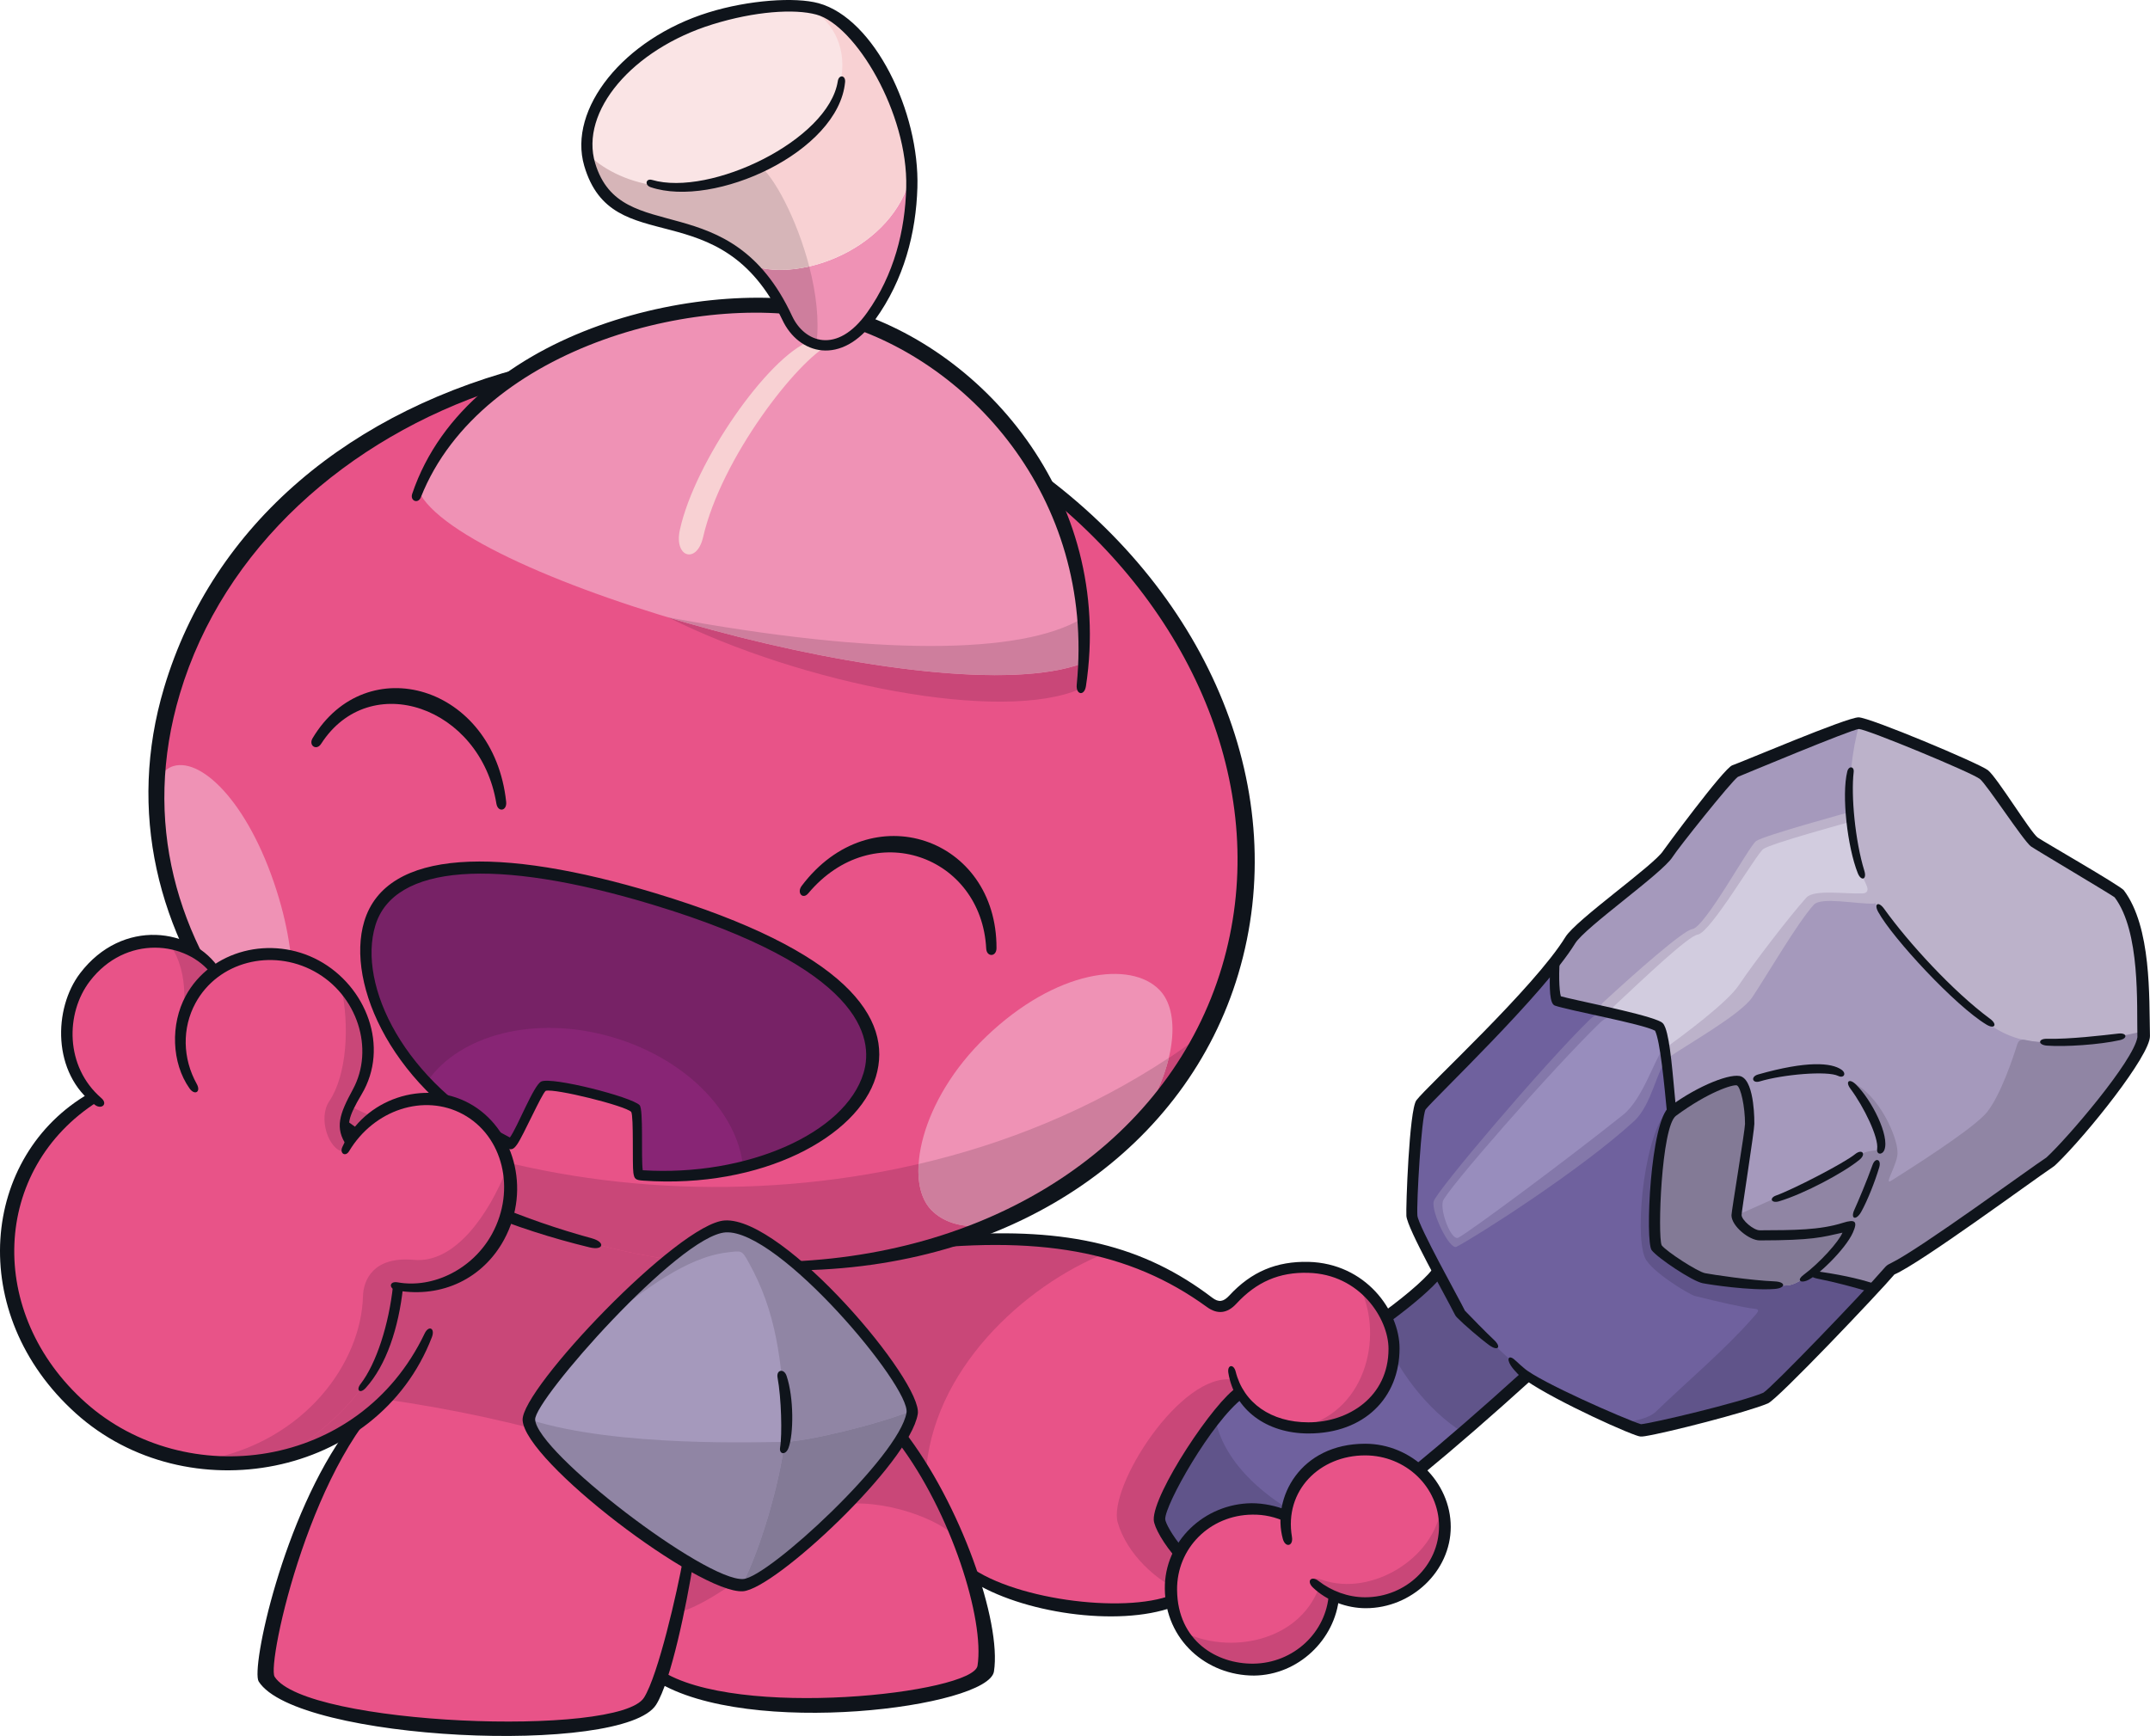 <svg xmlns="http://www.w3.org/2000/svg" viewBox="0 0 358.11 289.21"><g transform="translate(10.035 -8.362)"><path d="m195.33 225.02c-1.253 1.357-2.464 1.476-3.866 0.456-13.134-9.551-28.663-12.286-51.565-9.402-33.262 7.428-59.347-4.095-76.13-10.565-1.214 1.414-32.253 38.404-33.062 46.089 1.783-0.152 11.488-0.53 20.684-8.015-10.943 12.25-18.119 41.705-16.336 44.526 5.417 8.577 58.315 10.646 62.836 3.488 0.58-0.917 1.202-2.414 1.83-4.238 12.684 8.086 52.928 4.318 53.827-1.372 0.595-3.756-0.327-9.568-2.333-15.866 7.789 5.726 27.592 8.05 35.169 4.262 11.146-5.684 16.363-40.428 8.946-49.363" fill="#e85388"></path><path d="m53.84 241.45c23.616 3.351 45.255 9.955 49.562 16.032 2.765 3.905 0.211 14.244-1.012 19.613 6.875-1.11 22.446-14.961 27.095-17.997 7.55-1.33 17.44 2.571 19.717 5.461-1.214-3.336-3.44-7.521-5.056-10.211 0.881-17.714 16.485-31.803 29.881-37.187-9.461-2.521-20.485-2.798-34.128-1.08-33.262 7.431-59.347-4.095-76.13-10.565-1.214 1.414-32.253 38.407-33.059 46.089 1.768-0.148 11.336-0.524 20.467-7.842 0.002-1e-3 0.002-1e-3 0.008-9e-3 0.985-0.854 1.931-1.631 2.658-2.307" fill="#c94778"></path><path d="m198.63 244.14c-0.016-0.619-0.042-1.074-0.042-1.074-1.214-0.908-2.729-3.94-3.184-4.851-8.768-1.402-20.967 17.982-19.262 23.809 1.512 5.161 6.363 9.797 11.262 11.747 6.208-4.295 10.378-17.672 11.223-29.631" fill="#c94778"></path><path d="m230.13 219.56c-1.899 4.176-22.619 19.158-33.062 20.702-5.208 3.405-13.931 18.324-13.8 21.229 0.076 1.67 4.854 9.024 10.92 10.997 10.854-1.497 30.086-17.11 50.199-35.336z" fill="#6f619e"></path><path d="m233.44 246.87c3.592-3.101 7.259-6.363 10.955-9.714l-14.256-17.592c-0.81 1.78-5.042 5.524-10.437 9.354 2.61 7.619 8.289 14.533 13.738 17.952" fill="#60548a"></path><path d="m192.43 244.95c-4.562 5.774-9.256 14.413-9.161 16.55 0.076 1.667 4.854 9.024 10.92 10.994 4.67-0.643 10.893-3.902 18.068-8.857-14.417-5.97-18.872-13.872-19.827-18.687" fill="#60548a"></path><path d="m266.23 179.53c-1.762-1.226-14.711-3.792-16.833-4.551-0.497-0.619-0.586-3.673-0.438-6.092-7.033 8.863-21.375 22.788-22.16 23.836-0.911 1.214-1.655 16.378-1.515 18.199 0.152 1.97 7.28 14.559 8.036 16.226 2.277 2.429 8.039 7.431 10.012 9.556 2.729 2.729 17.288 8.946 19.866 9.705 1.363 0 16.833-3.64 20.777-5.309 0.982-0.366 12.211-11.976 17.893-18.149-6.934-2.315-28.154-5.101-29.419-6.42-3.64-3.792-3.943-33.059-6.217-37.002" fill="#6f619e"></path><path d="m228.77 208.49c-0.458 1.792 2.655 8.166 3.792 7.583 3.193-1.646 20.628-12.714 29.571-20.928 3.012-2.765 3.824-8.747 5.414-10.042-0.104-3.911-0.553-5.568-2.515-6.178-0.729-0.363-5.298-1.735-8.205-2.131-0.273 0.059-1.378 0.75-2.104 1.461-7.836 7.667-25.526 28.568-25.952 30.235" fill="#8478aa"></path><path d="m230.29 208.49c-0.458 1.792 1.44 6.652 2.577 6.065 1.878-0.964 18.351-13.193 27.449-20.473 3.327-2.661 5.318-9.536 6.676-10.92 0.101-2.321-0.351-3.363-0.81-3.943-0.729-0.36-4.399-1.497-7.306-1.896-0.456 0.152-1.681 0.72-2.348 1.366-7.896 7.619-25.812 28.137-26.238 29.8" fill="#988dbd"></path><path d="m259.71 245.35c0.051 0.016 3.443 1.048 3.488 1.063 1.366 0 16.833-3.64 20.777-5.309 0.982-0.369 12.211-11.976 17.896-18.149-3.018-1.009-8.732-2.104-14.333-3.128-0.31 0.378-15.544-1.015-19.333-26.949-4.247 3.184-6.092 20.839-4.247 25.024 1 2.271 7.339 6.119 8.339 6.369 3.682 0.92 8.223 1.973 9.934 2.122 1.089 0.098 0.387 0.72-0.378 1.592-4.619 5.265-11.041 10.684-16.077 15.547-1.223 1.179-3.792 1.667-6.066 1.818" fill="#60548a"></path><path d="m342.81 157.39c-0.456-0.607-12.89-7.735-14.104-8.646-1.214-0.908-7.128-10.161-8.494-11.22-1.363-1.063-18.955-8.494-20.625-8.494-1.667 0-19.562 7.735-20.473 8.039-0.911 0.304-10.464 12.434-11.223 13.649-1.583 2.536-14.506 11.613-16.226 14.408-0.664 1.08-1.595 2.357-2.711 3.765-0.148 2.42-0.059 5.473 0.438 6.092 2.122 0.759 15.071 3.324 16.833 4.551 2.274 3.943 2.577 33.211 6.217 37.003 1.265 1.315 22.485 4.101 29.419 6.42 1.336-1.449 2.363-2.601 2.884-3.235 3.943-1.515 22.291-15.163 26.538-17.896 2.952-2.67 14.863-16.226 15.47-20.625-0.152-6.824 0.461-17.937-3.943-23.809" fill="#a599bc"></path><path d="m298.13 143.64c0.768 11.583 3.958 16.643 13.244 26.285 11.506 11.946 13.991 12.568 25.125 11.982 1.473-0.076 6.717-0.771 10.25-1.399-0.104-6.863 0.331-17.437-3.932-23.119-0.456-0.607-12.89-7.735-14.104-8.643-1.211-0.911-7.128-10.164-8.491-11.223-1.351-1.051-18.536-8.315-20.55-8.485-1.235 4.196-1.845 10.027-1.542 14.601" fill="#bcb2ca"></path><path d="m281.85 174.47c2.426-3.64 7.482-12.336 10.211-15.369 1.256-1.393 7.158-0.084 10.009-0.203 0.828-0.032-0.818-2.262-1.262-3.184-1.634-3.393-3.232-9.604-2.682-12.08 0 0-14.458 3.943-15.67 4.851-1.214 0.911-8.494 14.357-10.616 14.66-1.539 0.22-9.524 7.298-14.842 12.202-0.429 0.396-0.425 0.842-0.526 1.244 3.807 0.908 8.857 2.307 9.756 2.934 0.36 0.619 1.185 3.473 1.467 5.155 3.113-2.229 12.181-7.25 14.155-10.211" fill="#bcb2ca"></path><path d="m279.62 172.45c2.426-3.64 8.494-11.527 11.223-14.559 1.256-1.396 6.506-0.571 9.357-0.69 0.828-0.032 1.045-0.559 0.602-1.482-1.634-3.393-3.128-7.988-2.577-10.464 0 0-13.348 3.64-14.559 4.548-1.214 0.911-8.797 13.952-10.92 14.256-1.551 0.224-8.756 7.071-13.952 11.931-0.378 0.354-0.607 0.709-0.759 1.113 3.806 0.905 7.288 1.801 8.19 2.426 0.357 0.622 0.666 1.875 0.949 3.557 3.113-2.229 10.473-7.673 12.446-10.634" fill="#d2ccdf"></path><path d="m325.96 182.35c-0.709 2.286-2.717 8.312-4.985 11.229-1.679 2.158-8.851 6.979-16.074 11.527-1.229 0.771 1.312-3.137 1.11-4.854-0.016-2.417-2.932-9.402-7.583-11.628-1.235 2.759-4.702 23.422-5.762 24.771-1.533 1.952-3.259 4.122-5.134 6.426 5.604 1.024 11.318 2.119 14.333 3.128 1.333-1.449 2.363-2.598 2.884-3.235 3.943-1.515 22.291-15.164 26.538-17.893 2.952-2.673 14.863-16.229 15.47-20.628-3e-3 -0.14-0.076-0.839-0.076-0.985-5.146 1.312-14.806 2.44-19.184 1.44-0.693-0.158-1.271-0.148-1.536 0.703" fill="#9085a4"></path><path d="m303.23 199.85c0.456-3.033-4.652-11.652-6.824-12.738-3.295-1.649-15.021 1.054-16.833 1.363-0.982-0.434-5.554 1.202-10.92 5.158-2.881 2.122-3.488 21.384-2.577 22.595 0.908 1.214 6.217 4.702 7.732 5.006 1.518 0.304 11.798 1.673 14.256 1.214 2.429-0.456 8.949-5.765 10.161-10.012 2.503-5.003 4.476-10.616 5.006-12.586" fill="#a599bc"></path><path d="m300.35 200.46c-4.902 3.479-22.842 11.235-34.166 15.902 1.161 1.318 6.161 4.58 7.625 4.872 1.518 0.304 11.797 1.675 14.256 1.214 2.425-0.456 9.098-5.762 10.312-10.009 2.473-4.949 4.28-10.494 4.833-12.521-1.113 0.101-2.193 0.205-2.86 0.542" fill="#9085a4"></path><path d="m268.65 193.63c-2.881 2.122-3.488 21.384-2.577 22.598 0.908 1.211 6.217 4.699 7.735 5.003 1.515 0.304 11.794 1.675 14.253 1.214 2.429-0.456 8.949-5.765 10.164-10.009-4.5 1.83-11.663 1.667-15.166 1.667-1.366 0-3.792-1.97-3.792-3.336 0-1.363 2.122-13.193 2.122-15.167 0-1.97-0.456-6.521-1.818-7.125-0.982-0.438-5.553 1.199-10.92 5.155" fill="#837a96"></path><path d="m207.9 246.09c8.86 0 14.116-6.059 14.116-13.024 0-5.693-5.309-13.205-14.116-13.434-5.431-0.14-9.318 1.866-12.574 5.396-0.967 1.188-0.738 8.997-0.456 11.071 1.054 6.033 5.89 9.991 13.03 9.991" fill="#e85388"></path><path d="m216.26 222.49c4.137 7.488 1.786 20.687-9.253 23.574 0.298 9e-3 0.595 0.016 0.899 0.016 8.863 0 14.119-6.059 14.119-13.024 0-3.554-2.068-7.812-5.765-10.571" fill="#c94778"></path><path d="m217.33 250.05c-6.801 0-12.47 4.592-13.089 11.056-1.741-0.783-3.679-1.208-5.72-1.188-7.86 0.086-13.357 6.265-13.283 13.345 0.098 9.059 7.146 13.101 13.47 13.033 7.006-0.076 12.786-5.39 13.339-12.125 1.616 0.688 3.402 1.069 5.283 1.069 7.229 0 13.089-5.64 13.089-12.595 0-6.955-5.86-12.595-13.089-12.595" fill="#e85388"></path><path d="m229.99 259.44c-1.074 8.571-11.658 14.925-19.726 12.143-1.789-0.616-2.47-0.032-0.596 1.256-3.426 9.125-15.083 11.178-22.586 7.393 2.527 4.193 7.25 6.113 11.625 6.068 7.006-0.076 12.789-5.393 13.339-12.128 1.616 0.688 3.402 1.069 5.283 1.069 7.229 0 13.089-5.637 13.089-12.595 0-1.107-0.148-2.182-0.429-3.205" fill="#c94778"></path><path d="m194.23 169.64c-11.89 39.854-60.362 59.377-108.32 45.068-47.964-14.309-78.621-51.139-66.728-90.993 11.89-39.854 61.773-66.457 109.74-52.148 47.961 14.312 77.204 58.22 65.315 98.073" fill="#e85388"></path><path d="m96.503 204.06c18.697 1.334 34.998-6.659 38.036-16.702 3.643-12.047-12.812-22.123-35.676-29.038-22.863-6.913-43.478-8.045-47.123 4-3.108 10.284 5.038 27.215 23.234 36.45 0.911 0.151 4.412-8.873 5.604-9.401 1.363-0.61 14.1 2.413 15.158 3.777 0.86 1.104 0.01 10.761 0.768 10.914" fill="#882575"></path><path d="m98.863 158.32c-22.865-6.915-43.481-8.047-47.123 4-2.157 7.135 1.108 17.47 9.388 26.214 5.378-7.781 17.909-11.104 30.662-7.437 12.267 3.527 20.924 12.43 21.938 21.519 10.728-2.689 18.768-8.506 20.809-15.261 3.645-12.045-12.809-22.121-35.674-29.036" fill="#726"></path><path d="m101.25 111.21c22.375 11.19 55.639 17.661 68.681 11.899 0.575-3.726 0.604-7.875 0.286-11.72-10.125 6.077-34.256 6.223-68.966-0.179" fill="#c94778"></path><path d="m35.662 185.29c12.839 14.357 33.872 24.535 50.249 29.422 43.053 12.842 86.514-1.574 103.56-33.485-44.449 33.11-113.2 31.842-153.81 4.062" fill="#c94778"></path><path d="m128.98 61.237c-21.649-5.774-58.803 4.131-69.312 28.869 6.583 14.72 87.106 37.616 110.67 28.744 1.253-30.214-19.744-51.851-41.354-57.612" fill="#ef92b5"></path><path d="m101.25 111.21c25.705 7.747 56.077 12.533 69.085 7.637 0.104-2.545 0.051-5.03-0.146-7.446-10.134 6.062-34.256 6.208-68.94-0.191" fill="#ce7e9d"></path><path d="m124.89 65.18c-6.985 2.619-19.202 20.074-21.687 31.467-1.003 4.61 2.833 5.72 3.869 1.214 3.054-13.289 15.771-29.497 21.003-32.074z" fill="#f8d1d3"></path><path d="m183.12 173.31c-4.801-5.003-17.283-3.396-28.922 7.771-10.976 10.53-13.72 24.053-9.152 28.818 1.944 2.024 4.816 2.899 8.184 2.741 10.905-4.434 20.431-10.955 27.788-19.274 4.747-8.098 5.586-16.425 2.101-20.056" fill="#ef92b5"></path><path d="m145.05 209.9c1.944 2.024 4.816 2.899 8.184 2.741 10.905-4.431 20.431-10.952 27.785-19.274 1.747-2.976 2.961-5.982 3.631-8.774-12.94 8.553-27.11 14.294-41.678 17.687-0.211 3.265 0.494 5.967 2.077 7.619" fill="#ce7e9d"></path><path d="m36.475 158.16c-4.559-15.47-12.714-23.622-17.619-22.175-0.795 0.235-1.512 0.777-2.14 1.577-1.033 17.616 6.065 34.142 18.943 47.764 3.309-3.818 4.476-14.741 0.815-27.166" fill="#ef92b5"></path><path d="m78.328 244.89c-0.214-4.205 24.598-31.509 32.455-32 9.381-0.586 31.741 26.107 30.937 30.937-1.256 7.542-23.134 28.041-27.904 28.36-6.786 0.452-35.19-21.467-35.488-27.297" fill="#a599bc"></path><path d="m141.74 243.42c-0.122-2.134-3.158-6.967-7.393-12.172-7.178-8.824-17.809-18.717-23.562-18.36-4.089 0.256-12.768 7.771-20.122 15.515 6.646-5.095 13.553-10.592 20.473-11.399 2.384-0.28 2.369-0.407 3.491 1.598 4.753 8.491 5.42 16.407 6.167 26.134 0.08 1.03 0.016 2.342-0.155 3.839 3.961-0.117 15.327-2.863 21.101-5.155" fill="#9085a4"></path><path d="m120.39 248.58c-3.548 0-27.538 0.923-42.059-3.675 0.339 5.803 28.265 27.393 35.324 27.288 2.941-5.699 6.176-16.675 6.982-23.616-0.086 1e-3 -0.167 1e-3 -0.247 1e-3" fill="#9085a4"></path><path d="m141.74 243.42c-5.774 2.292-17.14 5.039-21.101 5.155-0.81 6.943-4.042 17.916-6.985 23.619 0.056-1e-3 0.11-1e-3 0.164-9e-3 4.771-0.318 26.649-20.821 27.904-28.36 0.016-0.122 0.024-0.259 0.016-0.407" fill="#837a96"></path><g fill="#0f141b"><path d="m165.64 91.925c24.25 20.181 36.08 49.925 27.854 77.496-8.464 28.375-36.437 47.529-71.484 49.089l1.518 1.476c36.244-0.723 64.151-20.729 72.69-49.357 9.012-30.202-4.75-62.987-33.276-83.761 1.429 1.97 2.699 5.056 2.699 5.056"></path><path d="m97.023 203.32c17.304 1.08 33.727-6.122 36.773-16.184 1.804-5.968-0.367-17.551-35.157-28.071-26.264-7.942-43.088-6.674-46.158 3.483-2.995 9.901 4.731 26.144 22.414 35.315 1.288-1.766 3.961-8.743 5.223-9.327 1.786-0.821 14.985 2.543 16.374 3.929 0.683 0.682 0.226 8.608 0.53 10.855m0.086 1.728c-1.291-0.091-1.489-0.261-1.646-1.295-0.207-1.362 0.08-9.34-0.357-10.154-0.97-1.022-12.716-3.942-14.245-3.511-0.673 0.532-3.733 7.461-4.752 8.912-0.615 0.876-0.988 1.056-2.037 0.528-18.543-9.383-26.605-27.178-23.433-37.672 3.675-12.151 22.489-12.55 48.506-4.686 31.711 9.592 39.664 20.812 36.704 30.593-3 9.92-18.921 18.675-38.741 17.285"></path><path d="m79.311 69.022c-30.812 7.44-53.859 26.574-62.023 53.937-12.28 41.157 20.172 80.937 70.892 93.21 2.33 0.563 2.682-0.875 0.357-1.512-45.312-12.375-81.329-48.092-68.612-90.716 7.229-24.226 27.836-42.553 52.886-50.74 1.372-1.348 6.5-4.178 6.5-4.178"></path><path d="m169.31 122.41c3.095-31.413-18.41-54.523-40.526-60.422-20.631-5.503-58.609 3.691-68.722 29.22-0.458 1.149-1.839 0.604-1.438-0.583 9.369-27.762 50.011-36.625 71.068-31.104 23.66 6.202 45.94 31.61 41.151 63.145-0.256 1.696-1.702 1.476-1.533-0.256"></path><path d="m105.42 268.8c-1.086 6.8-3.673 19.604-6.167 23.556-5.402 8.553-59.907 6.095-66.199-3.866-1.324-2.098 4.018-27.527 14.937-42.238l8.696-7.229c-14.661 11.223-22.333 46.511-20.982 48.672 5.122 8.11 57.321 10.14 61.526 3.488 2.36-3.735 5.539-17.649 6.539-23.25z"></path><path d="m110.83 213.67c-7.753 0.485-31.895 27.937-31.729 31.184 0.283 5.482 28.425 26.997 34.663 26.565 4.176-0.28 25.97-20.396 27.19-27.714 0.717-4.306-21.277-30.577-30.125-30.035m-33.815 31.276c-0.268-5.161 25.94-32.779 33.666-33.264 9.863-0.602 33.041 26.916 32.151 32.253-1.369 8.205-23.794 29.166-29.119 29.523-7.244 0.467-36.348-21.598-36.699-28.512"></path><path d="m119.9 249.51c0.363-2.184 0.211-8.235-0.423-11.643-0.244-1.312 1.065-1.58 1.5-0.298 1.229 3.634 1.19 9.723 0.319 12.027-0.467 1.238-1.589 1.074-1.396-0.086"></path><path d="m149.07 214.11c18.774-1.286 31.392 1.744 42.806 10.44 1.08 0.822 1.866 0.703 2.842-0.354 3.681-3.988 7.878-5.732 13.193-5.613 9.533 0.25 15.167 8.146 15.167 14.408 0 8.199-5.848 14.181-15.167 14.181-7.036 0-12.351-3.997-13.345-10.086-0.223-1.375 0.878-1.559 1.214-0.226 1.315 5.241 5.902 8.455 12.119 8.455 6.628 0 13.342-4.205 13.342-12.247 0-5.033-4.759-12.434-13.363-12.658-4.824-0.146-8.628 1.509-11.985 5.146-1.509 1.634-3.155 1.818-4.893 0.553-12.881-9.366-28.137-12.134-51.008-9.259 2.14-0.58 9.077-2.741 9.077-2.741"></path><path d="m245.31 238.01c-6.917 6.265-12.884 11.452-18.214 15.833l-1.744-1.173c5.312-4.354 11.265-9.524 18.164-15.771z"></path><path d="m221.34 228.66c3.997-2.922 7.238-5.726 8.744-7.613l-1.083-1.863c-0.938 1.604-4.256 4.556-8.565 7.711z"></path><path d="m197.04 241.24c-5.244 3.934-13.098 17.863-12.991 20.223 0.024 0.536 1.069 2.625 3.021 4.911l-0.964 1.824c-2.309-2.542-3.917-5.44-3.967-6.622-0.197-4.345 10.178-19.925 13.952-22.143z"></path><path d="m185.4 276.08c-9.259 3.384-25.428 0.997-33.767-4.449l-0.911-2.881c7.131 6.009 26.381 8.556 34.508 5.303 0.016 0.333 0.17 2.027 0.17 2.027"></path><path d="m204.21 261.94c-1.756-0.845-3.696-1.286-5.673-1.247-7.036 0.076-12.589 5.574-12.515 12.559 0.092 8.521 6.655 12.33 12.687 12.268 6.738-0.068 12.217-5.247 12.592-11.699l1.699 0.64c-0.658 7.036-6.765 12.964-14.155 13.044-7.926 0-14.771-5.917-14.863-14.458-0.086-7.923 6.598-14.172 14.458-14.256 1.985 1e-3 4.134 0.44 5.964 1.211-0.128 0.551-0.197 1.938-0.197 1.938"></path><path d="m217.45 276.28c-3.134 0-6.479-1.217-8.794-3.438-1.14-1.092-0.277-2.03 0.908-1.113 2.184 1.693 4.943 2.732 7.774 2.732 6.792 0 12.315-5.303 12.315-11.821 0-6.515-5.524-11.818-12.315-11.818-7.548 0-13.497 5.845-12.184 13.571 0.265 1.556-1.092 1.875-1.515 0.345-1.878-6.815 2.896-15.857 13.711-15.857 7.783 0 14.256 6.384 14.256 13.851 0 7.372-6.512 13.547-14.155 13.547"></path><path d="m262.41 247.46c-3.78-1.333-16.931-7.506-19.634-10.205-0.304-0.327-0.816-0.854-1.17-1.408-0.803-1.265-0.253-1.872 0.86-0.759 0.292 0.292 1.137 1.021 1.351 1.199 2.503 2.238 16.747 8.485 19.473 9.342 1.836-0.146 16.571-3.631 20.375-5.241 1.348-0.768 16.518-16.539 20.113-20.723 0.444-0.515 0.557-0.58 1.208-0.902 4.83-2.363 23.342-15.952 25.824-17.556 3.42-3.119 14.527-16.074 15.167-20.056-0.119-5.494 0.515-17.559-3.789-23.297-0.407-0.366-13.393-8.071-13.946-8.488-1.268-0.949-7.369-10.348-8.503-11.232-1.42-1.101-18.75-8.265-20.155-8.327-1.247 0.068-19.812 7.845-20.152 7.973-1.188 0.866-9.982 11.908-10.881 13.348-1.714 2.738-14.553 11.684-16.226 14.402-5.202 8.452-23.652 25.985-24.91 27.66-0.709 1.28-1.524 15.598-1.366 17.675 0.131 1.711 7.042 14.021 7.914 15.845 0.911 0.958 3.667 3.777 4.812 4.839 1.357 1.259 0.678 1.955-0.759 0.911-1.536-1.119-4.333-3.542-5.309-4.551-0.306-0.318-0.354-0.411-0.575-0.851-1.438-2.887-7.753-13.985-7.917-16.134-0.098-1.265 0.461-17.655 1.667-19.262 1.812-2.408 19.616-18.738 24.821-27.196 1.777-2.887 14.794-11.988 16.28-14.357 0.076-0.128 10.098-13.78 11.524-14.256 1.545-0.515 19.042-7.988 21.029-7.988 1.836 0 20.071 7.658 21.536 8.797 1.512 1.176 7.068 10.303 8.292 11.223 0.711 0.533 13.783 8.03 14.357 8.795 4.61 6.149 4.202 17.732 4.348 24.265 0.068 3.238-10.559 16.506-15.571 21.333-0.315 0.306-0.351 0.339-0.75 0.607-3.464 2.33-21.985 15.973-26.244 17.794-2.554 3.018-19.527 20.902-21.08 21.485-3.5 1.482-16.994 4.923-20.473 5.458-0.72 0.113-0.857 0.076-1.542-0.164"></path><path d="m330.91 181.42c3.815 0.085 9.247-0.569 11.905-0.872 1.417-0.16 1.604 0.791 0.229 1.098-3.375 0.759-9.101 1.14-12.134 0.911-1.524-0.113-1.518-1.17 0-1.137"></path><path d="m320.86 179.07c-5.187-3.101-15.634-14.387-18.047-18.768-0.774-1.405 0.042-1.845 0.985-0.53 4.024 5.622 11.467 13.762 17.631 18.312 1.289 0.949 0.774 1.789-0.569 0.985"></path><path d="m299.4 153.82c-1.705-4.271-2.738-12.973-1.744-16.946 0.244-0.973 1.176-0.86 1.062 0.113-0.458 3.896 0.229 11.419 1.78 16.455 0.456 1.473-0.539 1.777-1.098 0.378"></path><path d="m302.45 222.33c-1.762-0.628-4.827-1.449-9.378-2.107-1.726-0.25-2.271 0.789-0.354 1.164 2.842 0.553 6.324 1.488 8.55 2.184z"></path><path d="m269.14 193.22c-0.583-6.077-0.958-11.434-1.795-13.646-0.268-0.705-0.467-0.893-1.181-1.19-3.214-1.345-14.294-3.467-16.22-4.048-0.298-0.932-0.396-4.324-0.084-6.848l-1.717 2.381c-0.11 3.167-0.076 5.699 0.797 6.015 2.253 0.804 14.556 3.033 16.699 4.188 0.857 1.821 1.485 8.39 2.092 14.744 0.366-0.682 1.405-1.595 1.405-1.595"></path><path d="m285.79 207.53c2.682-0.943 11.312-5.378 13.143-6.875 1.193-0.976 1.923-0.051 0.759 0.911-2.589 2.137-9.19 5.664-13.396 6.926-1.306 0.39-1.693-0.542-0.506-0.961"></path><path d="m298.83 209.91c0.583-1.28 2.08-4.806 3.033-7.482 0.473-1.321 1.509-0.926 1.113 0.405-0.709 2.375-1.923 5.458-2.982 7.381-0.86 1.554-1.866 1.235-1.164-0.304"></path><path d="m302.63 199.75c0.277-1.857-2.179-6.958-4.449-10.009-0.899-1.208-0.191-1.792 0.911-0.709 2.673 2.634 5.61 8.544 4.753 10.869-0.343 0.926-1.366 0.86-1.214-0.152"></path><path d="m282.81 187.36c8.19-2.324 12.187-1.946 13.851-0.81 0.961 0.658 0.381 1.5-0.506 1.062-1.818-0.908-9.265-0.247-13.092 0.911-1.241 0.372-1.554-0.795-0.253-1.164"></path><path d="m99.982 286.61c12.574 8.292 52.071 3.851 52.8-0.738 1.214-7.684-4.387-25.583-13.244-37.244l0.967-1.914c9.452 12.119 16.321 31.845 15.015 40.113-0.94 5.958-40.964 11.155-56.264 1.592z"></path><path d="m296.89 212.09c-3.839 1.208-8.101 1.214-13.827 1.235-1.012 0-3.015-1.699-3.015-2.559 0-0.559 2.125-14.03 2.125-15.167 0-0.068 0.113-6.884-2.143-7.887-1.574-0.696-7.107 1.414-11.979 5.006-3.229 2.378-4.077 22.449-2.985 23.91 0.967 1.286 6.732 5.158 8.494 5.509 1.143 0.229 7.905 1.265 11.982 0.961 1.872-0.14 1.938-1.185 0-1.265-3.952-0.16-10.506-1.152-11.577-1.366-1.271-0.256-6.434-3.601-7.229-4.652-0.696-1.565-0.059-19.765 2.381-21.565 5.443-4.009 9.482-5.244 10.143-5.071 0.664 0.292 1.36 3.592 1.36 6.42 0 1.015-2.256 14.568-2.256 15.214 0 1.815 2.964 4.196 4.699 4.196 8.911-0.016 10.351-0.53 13.786-1.289-0.589 1.479-3.768 5.018-6.506 7.053-1.048 0.777-0.616 1.36 0.506 0.958 1.658-0.592 6.485-5.205 7.738-8.027 0.83-1.872 0.423-2.286-1.696-1.616"></path></g><path d="m67.457 193.31c-6.479-3.515-14.702-1.131-19.253 5.274-1.527-2.476-1.012-4.25 1.208-8.342 3.917-7.217 0.815-16.646-6.762-20.756-5.559-3.018-12.056-2.464-16.669 0.893-4.559-6.217-15.434-7.208-21.684 0.991-4.003 5.253-4.518 14.223 1.399 19.937-17.687 11.339-19.285 35.875-1.982 51.306 9.342 8.333 22.812 11.065 34.824 7.643 14.414-9.812 16.021-17.708 17.422-27.583 6.28 1.283 13.169-1.985 16.661-8.419 4.199-7.735 1.893-17.116-5.164-20.943" fill="#e85388"></path><g fill="#c94778"><path d="m20.32 179.22c0.53-4.247 4.095-7.961 5.61-8.72 0.028-0.05 0.06-0.098 0.089-0.148-0.012 9e-3 -0.024 0.016-0.04 0.024-1.815-2.476-4.637-4.125-7.768-4.693 3.634 4.926 2.22 12.217 2.107 13.536"></path><path d="m44.812 191.81c-1.935 2.866-0.074 8.113 2.351 8.416 0.226-0.53 1.062-1.667 1.062-1.667l0.02-0.032c-0.016 0.016-0.028 0.042-0.041 0.059-1.527-2.476-1.012-4.25 1.208-8.342 3.101-5.717 1.801-12.821-2.643-17.571 1.47 6.556 0.958 14.818-1.958 19.14"></path><path d="m58.916 218.25c-6.809-0.622-8.419 3.396-8.494 6.065-0.298 11.056-9.628 24.08-25.91 27.208 4.681 0.446 9.458 0.032 14.027-1.265 14.411-9.812 16.021-17.708 17.422-27.583 6.28 1.283 13.169-1.985 16.66-8.42 1.973-3.634 2.509-7.628 1.792-11.241-3.057 7.747-8.693 15.857-15.497 15.235"></path></g><path d="m115.28 52.612c2.137 2.11 4.143 4.914 5.914 8.726 2.545 5.482 8.83 6.592 13.851-0.479 4.92-6.931 6.771-15.208 6.649-23.262-2.979 12.086-18.178 17.845-26.413 15.015" fill="#ef92b5"></path><path d="m124.75 52.752c-3.452 0.791-6.821 0.771-9.47-0.14 2.134 2.11 4.143 4.917 5.914 8.726 1.057 2.28 2.762 3.804 4.753 4.298 0.515-3.94-0.062-8.509-1.196-12.884" fill="#ce7e9d"></path><path d="m141.69 37.599c-0.095-6.22-2.226-12.274-4.905-17.327-1.917-3.616-5.717-8.625-10.11-10.11-3.741-1.265-10.417-0.914-18.274 1.518-13.866 4.298-22.774 15.068-20.05 24.104 3.744 12.428 16.768 6.786 26.925 16.83 8.235 2.827 23.434-2.929 26.413-15.015" fill="#f8d1d3"></path><path d="m115.63 36.719c14.931-5.973 18.414-19.836 10.58-26.071-5.14-1.202-11.36-0.964-17.809 1.033-13.339 4.134-22.083 14.256-20.306 23.062 4.613 4.196 14.312 7.265 27.535 1.976" fill="#fae4e5"></path><path d="m116.24 35.759c-11.211 6.369-22.541 3.842-28.244-1.574 0.08 0.539 0.199 1.071 0.357 1.598 3.744 12.428 16.768 6.786 26.928 16.83 2.649 0.911 6.018 0.932 9.47 0.14-2.059-7.937-5.958-15.238-8.512-16.994" fill="#d6b5b8"></path><g fill="#0f141b"><path d="m26.615 169.93c-4.491-7.039-16.268-8.664-23.306 0.569-4.479 5.881-4.676 16.684 2.482 21.94 1.098 0.81 2.19-0.158 1.054-1.14-6.077-5.241-5.982-14.146-1.929-19.461 5.961-7.821 16.19-6.768 20.425-1.021z"></path><path d="m48.679 197.8c-1.048-1.875-0.771-3.292 1.518-7.128 4.699-7.887 0.789-17.997-7.128-22.294-7.881-4.274-18.012-1.774-22.178 5.905-2.551 4.699-2.369 11.146 0.643 15.405 0.863 1.22 1.952 0.602 1.199-0.753-2.363-4.241-2.464-9.3-0.211-13.455 3.756-6.926 12.678-9.155 19.759-5.312 7.178 3.896 10.134 12.92 6.449 19.708-2.193 4.042-3.083 6.384-0.985 9.393z"></path><path d="m6.237 191.88c-17.675 11.238-18.655 35.306-2.009 50.154 16.64 14.842 45.529 11.363 56.458-11.503 0.691-1.449 1.792-0.902 1.211 0.607-9.047 23.506-40.86 29.3-59.321 12.664-18.402-16.583-15.848-42.946 2.351-53.359z"></path><path d="m57.096 222.83c-0.732 6.753-2.78 12.967-6.217 16.759-0.934 1.027-1.676 0.399-0.86-0.658 2.628-3.405 4.72-9.914 5.408-16.378z"></path><path d="m56.136 223.36c-1.47-0.253-1.387-1.622 0.05-1.366 5.943 1.065 12.568-2.232 15.753-8.104 3.991-7.351 1.812-16.277-4.851-19.893-6.491-3.521-14.842-0.753-18.97 6.14-0.598 1.003-1.622 0.402-1.131-0.688 3.64-8.089 13.667-11.33 21.131-7.28 7.303 3.964 10.443 14.172 5.806 22.717-3.455 6.372-10.244 9.768-17.789 8.473"></path><path d="m121.9 61.011c2.027 4.363 7.458 6.521 12.515-0.604 4.464-6.286 6.309-13.625 6.494-20.803 0.321-12.437-8.494-27.047-14.964-28.812-3.658-0.997-10.262-0.553-17.306 1.631-13.369 4.143-22.134 14.521-19.538 23.137 4.324 14.354 22.473 3.205 32.8 25.452m-1.64 0.604c-10.39-21.735-28.282-9.553-32.985-25.631-2.762-9.449 6.524-21.157 20.702-25.553 6.693-2.074 14.443-2.595 18.324-1.536 9.306 2.542 16.848 18.137 16.467 30.708-0.226 7.559-2.223 15.333-7.038 22.012-5.628 7.806-12.759 5.833-15.47 0"></path><path d="m98.574 38.337c9.69 2.83 29.395-6.592 30.937-16.455 0.178-1.146 1.321-1.006 1.214 0.152-1.095 11.661-21.774 21.074-32.378 17.518-1.068-0.36-0.801-1.515 0.226-1.214"></path><path d="m72.644 142.23c-2.644-16.197-21.109-22.521-29.19-9.953-0.778 1.214-2.145 0.273-1.424-0.931 8.939-14.957 30.151-8.838 32.243 10.586 0.169 1.541-1.377 1.823-1.629 0.298"></path><path d="m154.23 166.38c-0.8-15.45-18.842-22.06-29.638-9.193-0.922 1.098-1.957-0.095-1.096-1.241 11.559-15.365 32.533-7.988 32.448 10.385-0.011 1.466-1.64 1.509-1.714 0.048"></path></g></g></svg>